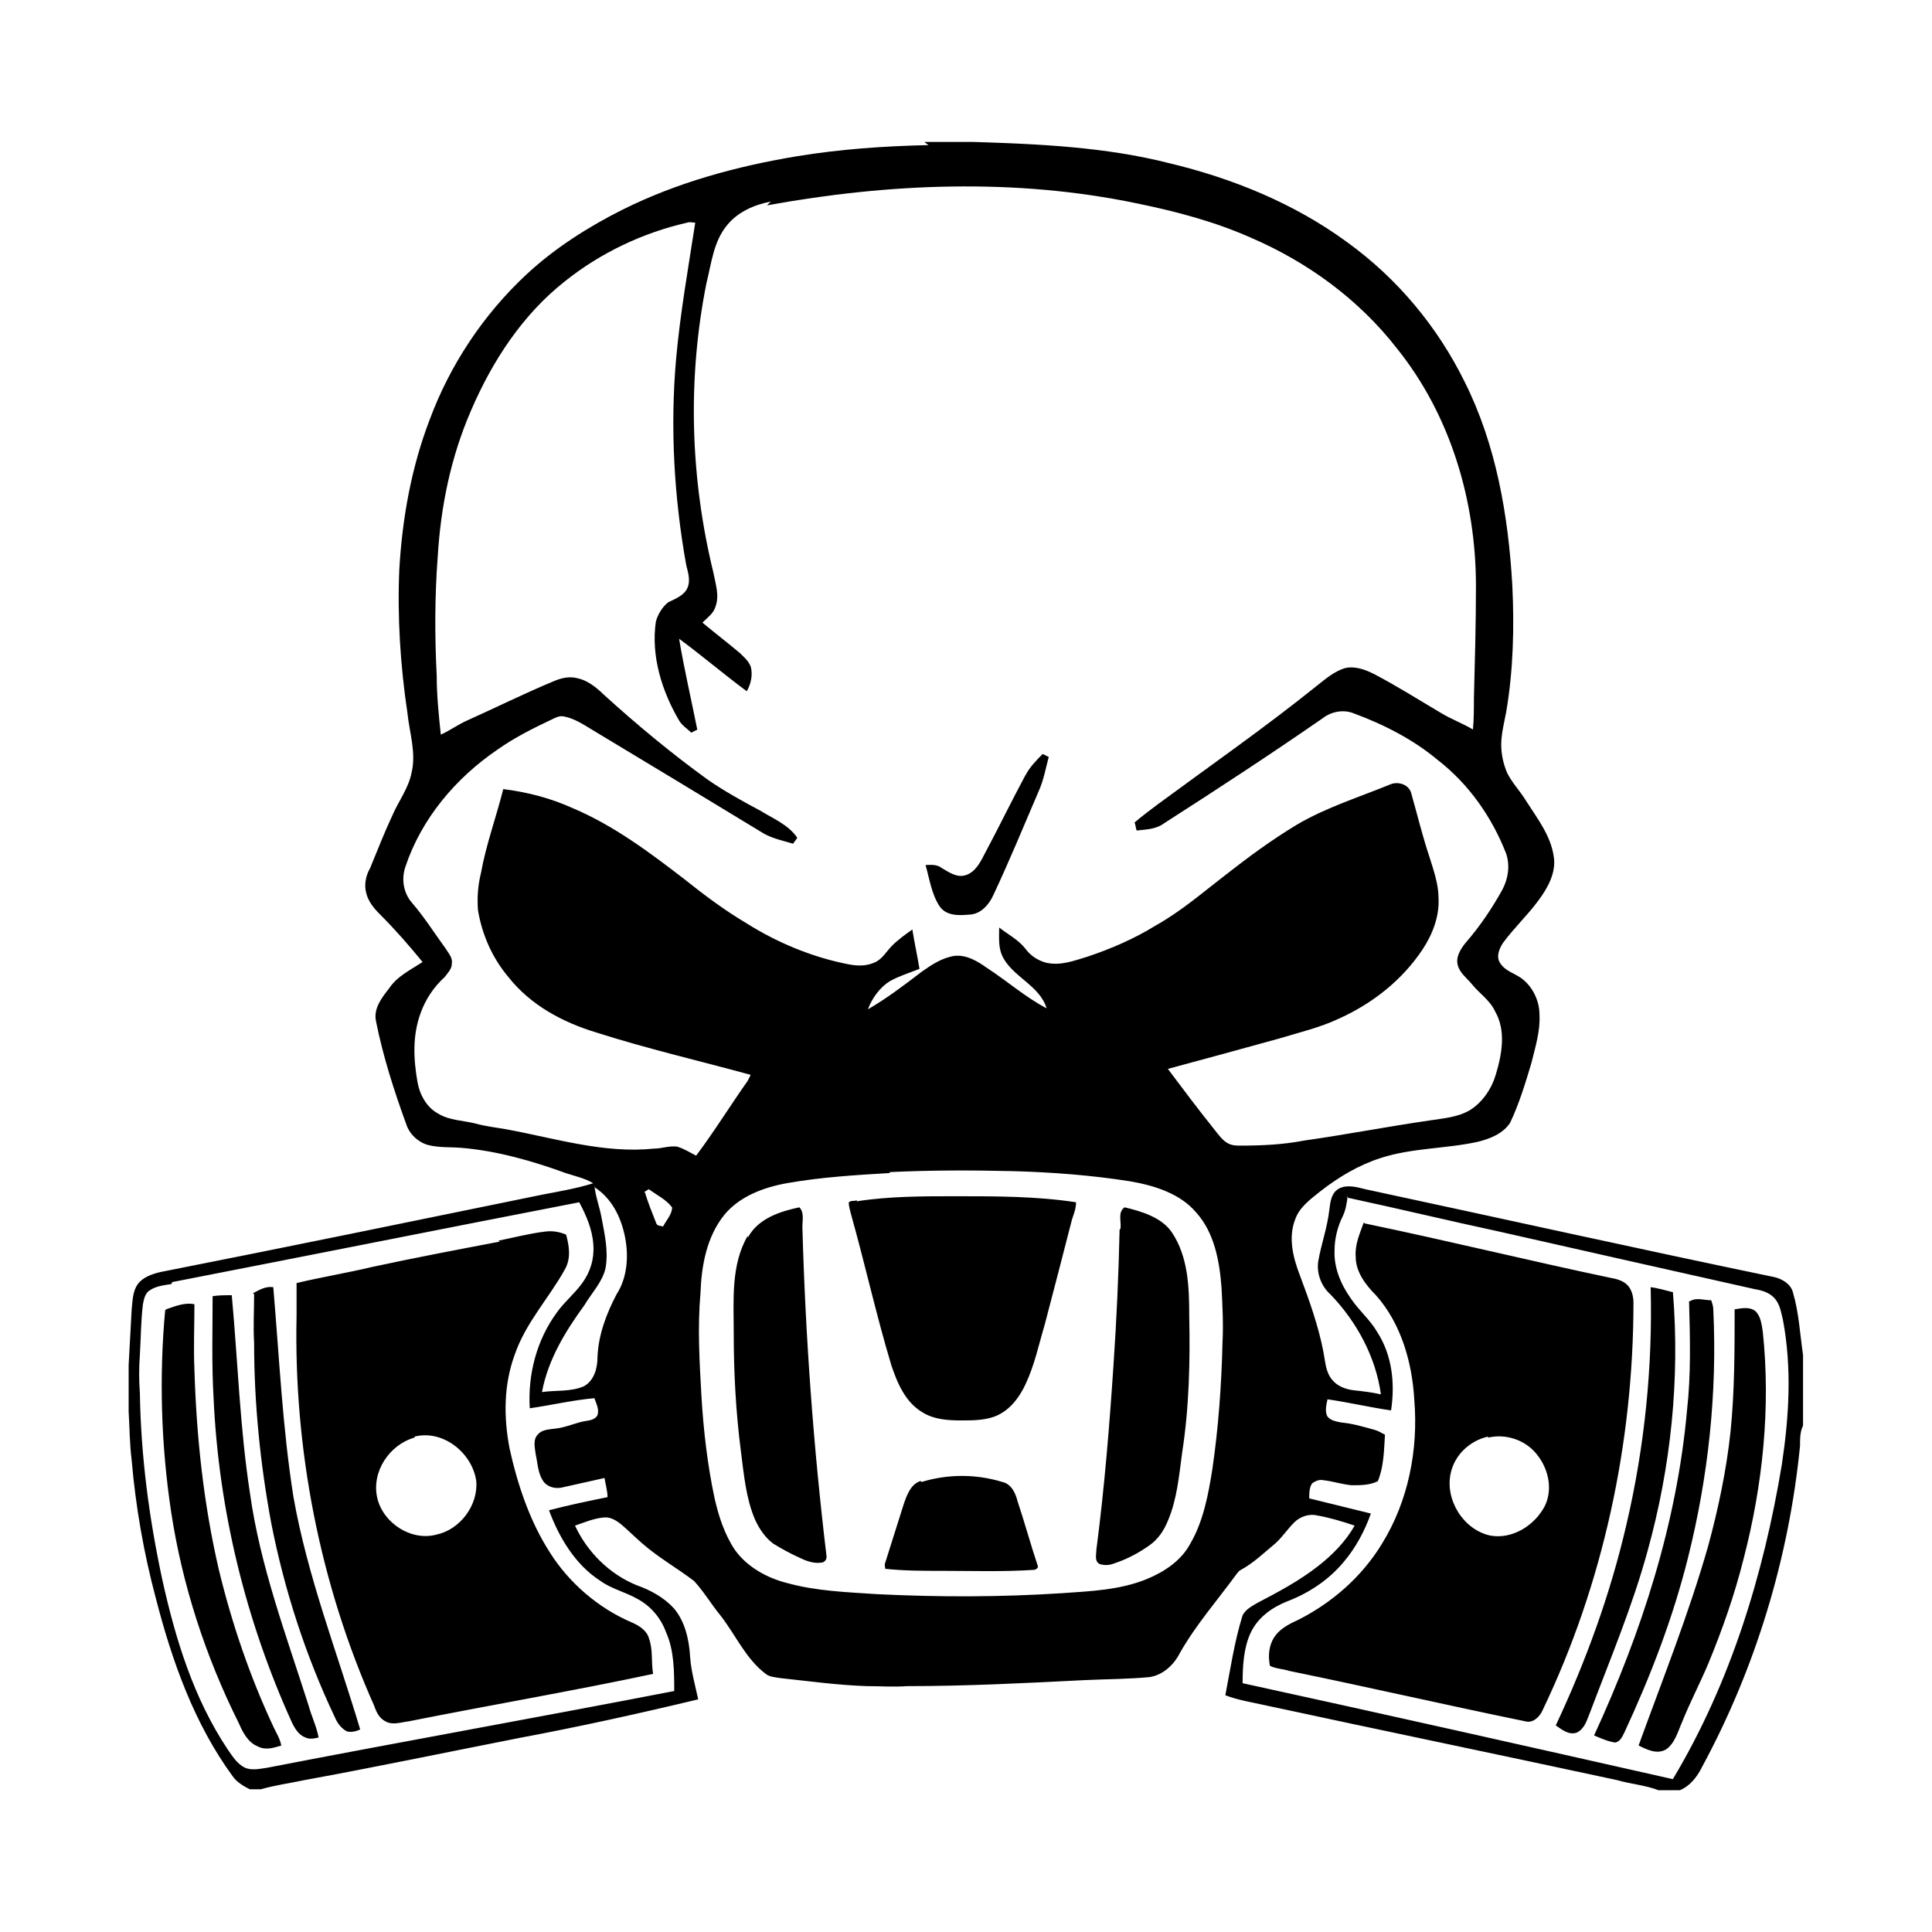 <svg width="1500" height="1500" viewBox="0 0 1500 1500" xmlns="http://www.w3.org/2000/svg">
  <!-- Original SVG transformiert und zentriert -->
  <svg x="100.0" y="110.191" width="1300" height="1279.618" viewBox="0 0 205.38 202.16">
    /2000/svg" viewBox="0 0 205.38 202.16">
  <defs>
    <style>
      .cls-1 {
        
        fill-rule: evenodd;
      }
    </style>
  </defs>
  <path class="cls-1" d="M97.61,0h5.95c8.05.25,16.23.62,24.03,2.6,7.8,1.86,15.36,4.95,21.8,9.66,6.19,4.46,11.15,10.41,14.49,17.22,3.84,7.68,5.33,16.35,5.82,24.9.25,5.2.12,10.41-.74,15.48-.25,1.36-.62,2.73-.62,4.09,0,1.12.25,2.35.74,3.47.62,1.24,1.61,2.23,2.35,3.47,1.36,2.11,2.97,4.21,3.34,6.69.37,1.98-.74,3.96-1.86,5.45-1.36,1.86-2.97,3.34-4.34,5.2-.5.74-.87,1.73-.37,2.48.62.99,1.73,1.24,2.6,1.86,1.36.99,2.23,2.73,2.23,4.46.12,1.98-.5,3.96-.99,5.95-.74,2.48-1.49,4.96-2.6,7.31-.87,1.36-2.48,1.98-3.96,2.35-3.96.87-8.05.74-11.89,1.98-2.73.87-5.2,2.35-7.43,4.09-1.24.99-2.6,1.98-3.1,3.47-.87,2.23-.25,4.71.62,6.94,1.11,2.97,2.23,6.07,2.85,9.29.25,1.24.25,2.48,1.11,3.47.62.74,1.61,1.12,2.6,1.24,1.12.12,2.23.25,3.34.5-.62-4.58-2.97-8.92-6.19-12.26-1.12-.99-1.73-2.6-1.49-4.09.37-2.11,1.11-4.09,1.36-6.32.12-.99.25-2.11,1.24-2.6.99-.5,2.23-.12,3.22.12,16.72,3.59,33.44,7.31,50.17,10.78.99.25,1.98.87,2.23,1.86.74,2.48.87,5.2,1.24,7.68v8.67c-.37.74-.37,1.61-.37,2.48-1.36,13.75-5.45,27.25-12.02,39.39-.62,1.24-1.49,2.35-2.73,2.85h-2.6c-1.61-.62-3.34-.74-5.08-1.24-14.37-3.1-28.74-6.07-43.11-9.17-1.61-.37-3.34-.62-4.95-1.24.62-3.22,1.11-6.57,2.11-9.79.37-.74,1.11-1.11,1.73-1.49,2.6-1.36,5.2-2.73,7.56-4.58,1.73-1.36,3.34-2.97,4.46-4.95-1.49-.5-3.1-.99-4.58-1.24-.99-.25-2.11.12-2.85.87-.87.87-1.49,1.86-2.35,2.6-1.36,1.12-2.6,2.35-4.21,3.22-.25.12-.37.37-.5.5-2.35,3.22-4.96,6.19-6.94,9.66-.74,1.49-2.11,2.73-3.72,2.97-2.6.25-5.33.25-7.93.37-7.31.37-14.49.74-21.8.74-1.61.12-3.34,0-4.96,0-3.59-.12-7.18-.62-10.65-.99-.62-.12-1.24-.12-1.73-.5-2.48-1.86-3.72-4.83-5.57-7.18-1.12-1.36-1.98-2.85-3.22-4.21-2.1-1.61-4.33-2.85-6.32-4.58-.87-.74-1.73-1.61-2.6-2.35-.62-.5-1.36-.99-2.23-.87-1.24.12-2.35.62-3.47.99,1.49,3.22,4.21,5.95,7.56,7.31,1.73.62,3.34,1.49,4.58,2.85,1.36,1.61,1.86,3.84,1.98,5.95.12,1.73.62,3.47.99,5.2-7.19,1.73-14.49,3.34-21.8,4.71-8.79,1.73-17.71,3.59-26.51,5.2-1.73.37-3.59.62-5.33,1.12h-1.36c-.74-.37-1.61-.87-2.11-1.61-4.71-6.44-7.43-14.12-9.41-21.8-1.49-5.57-2.48-11.27-2.97-16.97-.25-1.98-.25-3.96-.37-5.95v-5.7c.12-2.23.25-4.46.37-6.81.12-1.11.12-2.23.74-3.1.62-.87,1.73-1.24,2.73-1.49,15.73-3.1,31.34-6.32,47.07-9.54,1.98-.37,4.09-.74,6.07-1.36-.99-.62-2.23-.87-3.34-1.24-4.09-1.49-8.42-2.73-12.76-3.1-1.36-.12-2.85,0-4.21-.37-1.24-.37-2.23-1.36-2.6-2.48-1.49-4.09-2.85-8.3-3.72-12.64-.37-1.61.74-2.97,1.61-4.09.99-1.49,2.6-2.23,4.09-3.22-1.61-1.98-3.34-3.96-5.2-5.82-.74-.74-1.49-1.61-1.73-2.73-.25-.99,0-2.11.5-2.97.87-2.11,1.73-4.33,2.72-6.44.74-1.73,1.98-3.34,2.35-5.2.62-2.48-.25-4.96-.5-7.43-.87-5.82-1.24-11.77-.99-17.59.37-6.32,1.49-12.51,3.72-18.33,2.48-6.69,6.56-12.88,11.89-17.84,3.47-3.22,7.56-5.82,11.77-7.93,6.69-3.34,14-5.33,21.43-6.56,5.33-.87,10.65-1.24,16.1-1.36l-.5-.37h0ZM78.78,7.31c-1.98.37-4.09,1.24-5.45,2.97-1.61,1.98-1.86,4.58-2.48,7.06-2.35,11.77-1.98,23.91.87,35.55.25,1.36.74,2.73.25,4.09-.25.87-.99,1.36-1.61,1.98,1.49,1.24,3.1,2.48,4.58,3.72.5.5,1.11.99,1.36,1.73.25.99,0,2.11-.5,2.97-2.85-2.11-5.45-4.34-8.3-6.44.62,3.72,1.49,7.43,2.23,11.15-.25.12-.5.25-.74.37-.5-.5-1.12-.87-1.49-1.49-2.11-3.59-3.47-7.93-2.85-12.14.25-.87.74-1.73,1.49-2.35.74-.37,1.73-.74,2.23-1.49.62-.99.25-2.11,0-3.1-1.49-8.3-1.98-16.85-1.24-25.27.5-5.57,1.49-11.15,2.35-16.72-.37,0-.62-.12-.99,0-5.45,1.24-10.65,3.72-14.99,7.19-5.2,4.09-8.92,9.79-11.52,15.85-2.48,5.7-3.72,11.77-4.09,17.96-.37,4.83-.37,9.79-.12,14.62,0,2.35.25,4.83.5,7.18,1.12-.5,2.11-1.24,3.22-1.73,3.59-1.61,7.06-3.34,10.65-4.83.87-.37,1.86-.62,2.85-.37,1.24.25,2.35,1.12,3.22,1.98,4.09,3.72,8.42,7.31,12.88,10.53,1.98,1.36,4.21,2.6,6.32,3.72,1.61.99,3.47,1.73,4.58,3.34-.12.25-.37.5-.5.74-1.24-.37-2.48-.62-3.59-1.24-6.94-4.21-13.87-8.42-20.69-12.51-1.24-.74-2.48-1.61-3.84-1.86-.5-.12-.99.12-1.49.37-2.35,1.11-4.58,2.23-6.69,3.72-5.08,3.47-9.29,8.42-11.27,14.37-.5,1.49-.25,3.22.87,4.46,1.49,1.73,2.73,3.72,4.09,5.57.37.62.87,1.11.74,1.86,0,.62-.5,1.12-.87,1.61-1.36,1.24-2.35,2.73-2.97,4.46-.99,2.73-.87,5.57-.37,8.42.25,1.49,1.11,3.1,2.48,3.84,1.36.87,3.1.87,4.58,1.24,1.36.37,2.6.5,3.96.74,5.95,1.11,11.89,2.97,17.96,2.35.99,0,1.86-.37,2.85-.25.87.25,1.61.74,2.35,1.11,2.23-2.97,4.21-6.19,6.32-9.17.12-.25.25-.5.37-.74-6.32-1.73-12.76-3.22-18.95-5.2-4.09-1.24-8.05-3.34-10.78-6.81-1.98-2.35-3.22-5.2-3.72-8.18-.12-1.61,0-3.1.37-4.58.62-3.47,1.86-6.81,2.73-10.28,2.97.37,5.82,1.11,8.55,2.35,4.96,2.1,9.29,5.33,13.63,8.67,2.48,1.98,4.96,3.84,7.68,5.45,3.72,2.35,7.93,4.09,12.14,4.95,1.11.25,2.35.37,3.47-.12.99-.37,1.49-1.36,2.23-2.1.74-.74,1.61-1.36,2.48-1.98.25,1.61.62,3.22.87,4.83-1.24.5-2.48.87-3.59,1.49-1.24.74-2.23,2.11-2.73,3.47,2.35-1.36,4.46-2.97,6.56-4.58,1.24-.87,2.48-1.73,4.09-1.98,1.49-.12,2.73.62,3.96,1.49,2.48,1.61,4.71,3.59,7.31,4.95-.87-2.85-4.21-3.84-5.45-6.44-.5-1.12-.37-2.35-.37-3.47,1.11.87,2.35,1.49,3.22,2.6.62.87,1.61,1.49,2.6,1.73,1.73.37,3.34-.25,4.96-.74,2.97-.99,5.82-2.23,8.42-3.84,3.1-1.73,5.82-4.09,8.55-6.19,2.85-2.23,5.7-4.33,8.79-6.19,3.59-2.11,7.56-3.34,11.52-4.96.99-.37,2.23.12,2.48,1.11.74,2.6,1.36,5.2,2.23,7.8.5,1.61,1.12,3.34,1.12,5.08.12,2.23-.74,4.46-1.98,6.32-2.48,3.72-6.07,6.56-10.16,8.42-2.35,1.12-4.96,1.73-7.43,2.48-4.46,1.24-9.04,2.48-13.63,3.72,1.86,2.48,3.72,4.96,5.7,7.43.5.62.99,1.36,1.73,1.73.5.25.99.25,1.49.25,2.6,0,5.2-.12,7.8-.62,5.2-.74,10.28-1.73,15.48-2.48,1.61-.25,3.34-.37,4.83-1.24,1.61-.99,2.73-2.73,3.22-4.46.74-2.48,1.24-5.33-.12-7.68-.62-1.36-1.98-2.23-2.85-3.34-.62-.74-1.49-1.36-1.73-2.35-.25-.99.37-1.98.99-2.73,1.73-1.98,3.22-4.21,4.46-6.44.74-1.36.99-2.97.5-4.46-1.73-4.46-4.58-8.55-8.42-11.52-2.97-2.48-6.56-4.33-10.28-5.7-1.24-.5-2.73-.25-3.84.62-6.44,4.46-12.88,8.67-19.45,12.88-.99.74-2.23.74-3.34.87-.12-.37-.12-.62-.25-.99.87-.74,1.86-1.49,2.85-2.23,6.56-4.83,13.13-9.41,19.45-14.49,1.11-.87,2.23-1.86,3.59-2.23,1.24-.25,2.48.25,3.47.74,2.85,1.49,5.57,3.22,8.3,4.83,1.24.74,2.6,1.24,3.84,1.98.12-1.24.12-2.6.12-3.84.12-4.58.25-9.17.25-13.75,0-10.4-3.1-20.93-9.66-29.11-4.71-6.07-11.02-10.65-17.96-13.63-4.46-1.98-9.17-3.22-14-4.21-14.86-3.1-30.35-2.48-45.34.25l.5-.5h0ZM93.4,126.47c-4.21.25-8.42.5-12.63,1.24-2.85.5-5.82,1.61-7.68,3.84-2.23,2.73-2.85,6.32-2.97,9.66-.37,4.21-.12,8.42.12,12.64.25,4.21.74,8.42,1.61,12.51.5,2.23,1.24,4.46,2.48,6.32,1.49,2.11,3.96,3.47,6.44,4.09,3.59.99,7.31,1.11,11.02,1.36,7.56.37,15.11.37,22.67-.12,3.47-.25,7.06-.37,10.4-1.73,2.11-.87,4.21-2.23,5.33-4.33,1.61-2.73,2.23-6.07,2.72-9.17.74-5.08,1.12-10.28,1.24-15.48.12-2.23,0-4.58-.12-6.81-.25-3.22-.87-6.69-3.1-9.17-1.98-2.35-5.2-3.34-8.17-3.84-4.71-.74-9.54-1.11-14.37-1.24-5.08-.12-10.03-.12-15.11.12l.12.12h0ZM57.11,127.96c.12,1.36.62,2.6.87,3.96.37,1.98.87,4.09.5,6.19-.37,1.73-1.73,3.1-2.6,4.58-2.35,3.22-4.46,6.69-5.2,10.65,1.73-.25,3.59,0,5.2-.74,1.24-.74,1.61-2.23,1.61-3.59.12-2.73,1.11-5.33,2.35-7.68,1.36-2.11,1.49-4.83.99-7.18-.5-2.35-1.61-4.58-3.72-5.95v-.25h0ZM63.3,128.82c.37,1.24.87,2.48,1.36,3.72.12.5.62.37.87.5.37-.74,1.11-1.49,1.11-2.35-.74-.99-1.86-1.49-2.85-2.23-.25.12-.37.25-.62.37h.12ZM149.51,129.32c-.12.87-.25,1.73-.62,2.48-.62,1.24-.99,2.73-.99,4.09-.12,2.11.74,4.21,1.98,5.95.99,1.49,2.35,2.6,3.22,4.09,1.86,2.85,2.23,6.32,1.73,9.66-2.6-.37-5.2-.99-7.8-1.36-.12.62-.37,1.49,0,2.11.37.5,1.11.62,1.73.74,1.36.12,2.6.5,3.96.87.5.12.87.37,1.36.62-.12,1.86-.12,3.84-.87,5.7-.99.5-2.11.5-3.22.5-1.24-.12-2.35-.5-3.47-.62-.5-.12-.99.12-1.36.37-.37.5-.37,1.24-.37,1.86,2.48.62,5.08,1.24,7.56,1.86-.74,2.11-1.86,4.21-3.34,5.95-1.86,2.23-4.33,3.84-6.94,4.83-1.86.74-3.59,1.98-4.46,3.84-.87,1.86-.99,4.09-.99,6.19,17.59,3.84,35.18,7.8,52.77,11.77,7.06-11.77,11.15-25.14,13.38-38.65.87-5.82,1.24-11.77.12-17.71-.25-.99-.37-1.98-1.12-2.73-.62-.62-1.49-.87-2.23-.99-10.53-2.35-20.93-4.71-31.34-7.06-6.32-1.36-12.51-2.85-18.83-4.21l.12-.12h0ZM5.2,140.1c-.87.12-1.86.25-2.6.74-.62.37-.74,1.11-.87,1.73-.25,2.11-.25,4.21-.37,6.19-.12,1.61-.12,3.1,0,4.71.12,7.68,1.11,15.24,2.73,22.79,1.61,7.31,3.84,14.62,8.05,20.93.62.87,1.11,1.73,2.11,2.23.87.37,1.86.12,2.73,0,16.6-3.22,33.32-6.19,49.92-9.41,0-2.35,0-4.96-.99-7.18-.62-1.73-1.86-3.22-3.47-4.09-1.49-.87-3.22-1.24-4.58-2.23-3.1-1.98-5.08-5.33-6.32-8.67,2.35-.62,4.71-1.11,7.18-1.61,0-.74-.25-1.61-.37-2.35-1.61.37-3.34.74-4.96,1.11-.87.25-1.86.12-2.48-.62-.74-.99-.74-2.23-.99-3.34-.12-.87-.37-1.86.25-2.48.5-.62,1.36-.62,2.23-.74,1.12-.12,2.23-.62,3.35-.87.62-.12,1.36-.12,1.73-.74.25-.74-.12-1.36-.37-2.11-2.73.25-5.33.87-7.93,1.24-.25-4.21.87-8.42,3.34-11.77.87-1.24,2.11-2.23,3.1-3.59.99-1.36,1.49-2.97,1.36-4.71-.12-1.86-.87-3.59-1.73-5.2-16.6,3.22-33.32,6.56-49.92,9.79l-.12.25h0ZM110,77.67c.5-.99,1.36-1.86,2.1-2.6.25.12.5.25.74.37-.37,1.36-.62,2.85-1.24,4.21-1.86,4.34-3.59,8.55-5.57,12.76-.5,1.12-1.49,2.23-2.73,2.35-1.36.12-2.97.25-3.84-.99-.99-1.49-1.24-3.34-1.73-5.08.62,0,1.36-.12,1.98.37.87.5,1.86,1.24,2.97.87,1.12-.37,1.73-1.49,2.23-2.48,1.73-3.22,3.34-6.57,5.08-9.79h0ZM89.31,129.94c3.96-.62,8.05-.62,12.14-.62,4.96,0,9.91,0,14.74.74,0,.74-.25,1.36-.5,2.11-1.11,4.33-2.23,8.67-3.34,12.88-.74,2.48-1.24,4.95-2.35,7.31-.74,1.61-1.86,3.1-3.47,3.84-1.36.62-2.97.62-4.46.62-1.61,0-3.34-.12-4.71-.99-2.11-1.24-3.1-3.59-3.84-5.82-1.86-6.19-3.22-12.39-4.96-18.58-.12-.5-.25-.87-.25-1.36.25-.25.62-.12.99-.25v.12h0ZM75.93,134.4c1.24-2.35,3.96-3.22,6.32-3.72.62.62.37,1.61.37,2.35.37,13.5,1.36,27.13,2.97,40.5,0,.37-.25.74-.74.74-.87.12-1.86-.25-2.6-.62-1.11-.5-2.23-1.12-3.22-1.73-.99-.74-1.73-1.86-2.23-2.97-1.11-2.6-1.36-5.57-1.73-8.42-.62-4.83-.87-9.66-.87-14.49,0-3.96-.37-8.3,1.73-11.89v.25h0ZM121.64,133.28c.12-.87-.37-1.98.5-2.6,2.11.5,4.58,1.24,5.82,3.1,1.98,2.97,2.11,6.69,2.11,10.16.12,5.57,0,11.27-.87,16.85-.37,2.73-.62,5.7-1.73,8.3-.5,1.24-1.24,2.35-2.35,3.1-1.24.87-2.6,1.61-4.09,2.11-.62.25-1.24.37-1.98.12-.62-.37-.37-1.11-.37-1.73.99-7.56,1.61-15.24,2.11-22.79.37-5.45.62-10.9.74-16.48l.12-.12h0ZM151.62,132.66c10.16,2.11,20.19,4.58,30.22,6.69.74.12,1.49.37,1.98.87.5.5.74,1.36.74,2.11,0,17.22-3.72,34.56-11.15,50.04-.37.87-1.24,1.61-2.1,1.36-9.66-1.98-19.32-4.21-28.99-6.19-.74-.25-1.61-.25-2.35-.62-.25-1.24-.12-2.48.5-3.47.62-.99,1.73-1.61,2.85-2.11,4.21-2.1,7.93-5.33,10.4-9.41,3.22-5.2,4.46-11.52,3.96-17.59-.25-4.58-1.61-9.41-4.71-12.88-1.24-1.24-2.48-2.85-2.48-4.71-.12-1.49.5-2.85.99-4.21l.12.12h0ZM166.73,158.8c-2.23.5-4.09,2.23-4.58,4.46-.74,3.22,1.49,6.94,4.83,7.68,2.73.5,5.45-1.24,6.69-3.59,1.11-2.23.37-4.95-1.24-6.69-1.36-1.49-3.59-2.23-5.7-1.73v-.12h0ZM45.34,134.77c1.86-.37,3.72-.87,5.7-1.11.87-.12,1.73,0,2.6.37.37,1.36.62,2.85-.12,4.21-1.98,3.59-4.83,6.56-6.19,10.53-1.36,3.72-1.36,7.68-.62,11.52.99,4.46,2.48,8.92,4.96,12.76,2.35,3.72,5.95,6.81,10.03,8.55.87.37,1.86.99,2.11,1.98.5,1.36.25,2.85.5,4.33-9.91,2.11-20.07,3.84-29.98,5.82-.99.12-1.98.5-2.85,0-.74-.37-1.11-1.11-1.36-1.86-6.69-14.99-9.91-31.59-9.54-47.94v-3.96c3.1-.74,6.19-1.24,9.29-1.98,5.2-1.12,10.41-2.11,15.61-3.1l-.12-.12h0ZM35.06,158.92c-3.1.87-5.33,4.21-4.58,7.43.74,3.1,4.21,5.33,7.31,4.46,2.85-.62,5.08-3.59,4.83-6.56-.5-3.47-4.09-6.32-7.56-5.45v.12h0ZM15.24,141.21c.74-.37,1.49-.87,2.48-.74.74,8.55,1.12,17.22,2.48,25.76,1.73,9.79,5.33,18.95,8.18,28.49-.5.25-1.12.37-1.61.25-.74-.37-1.24-1.12-1.49-1.73-3.59-7.56-6.19-15.61-7.8-23.78-1.36-7.31-2.11-14.74-2.11-22.17-.12-1.98,0-3.96,0-5.95l-.12-.12h0ZM186.67,140.47c.87.12,1.73.37,2.73.62.87,10.65-.25,21.43-3.1,31.71-1.86,6.81-4.58,13.25-7.06,19.82-.37.87-.62,1.98-1.61,2.48-.99.37-1.86-.37-2.6-.87,3.72-7.93,6.69-16.1,8.67-24.65,2.23-9.54,3.22-19.32,2.97-29.11h0ZM10.28,141.58c.74-.12,1.61-.12,2.35-.12.74,8.05.99,16.23,2.23,24.28,1.24,8.92,4.46,17.47,7.18,26.01.37,1.36.99,2.6,1.24,3.96-.5.12-1.11.25-1.61,0-.74-.25-1.24-.99-1.61-1.73-5.7-12.51-9.04-26.14-9.66-39.89-.25-4.21-.12-8.42-.12-12.63,0,0,0,.12,0,.12ZM191.5,142.2c.74-.5,1.73-.12,2.6-.12.12.37.25.74.25,1.11.5,10.28-.62,20.56-3.1,30.47-1.86,7.43-4.58,14.49-7.8,21.43-.25.5-.5,1.11-1.12,1.24-.87-.12-1.73-.5-2.6-.87,5.82-12.63,10.16-26.01,11.4-39.89.5-4.46.37-8.92.25-13.38h.12,0ZM4.58,143.19c1.11-.37,2.23-.87,3.47-.62,0,2.73-.12,5.33,0,8.05.25,8.18,1.11,16.35,2.97,24.4,1.61,6.69,3.84,13.26,6.81,19.57.37.74.74,1.36.87,2.11-.87.25-1.86.62-2.85.12-1.24-.5-1.86-1.73-2.35-2.85-4.09-8.18-6.94-16.97-8.3-25.89-1.24-8.18-1.49-16.6-.74-24.77l.12-.12h0ZM196.95,143.19c.87-.12,1.86-.37,2.6.25.62.62.74,1.61.87,2.48.99,9.29,0,18.83-2.35,27.87-1.12,4.46-2.6,8.67-4.34,12.88-.99,2.35-2.23,4.71-3.22,7.18-.5,1.12-.87,2.6-1.98,3.34-1.11.62-2.35,0-3.34-.5,2.97-8.18,6.19-16.23,8.55-24.53,1.24-4.58,2.23-9.29,2.73-14,.5-4.96.5-10.03.5-14.99h0ZM97.24,164.37c3.22-.99,6.69-.99,9.91,0,1.11.25,1.61,1.36,1.86,2.35.87,2.6,1.61,5.33,2.48,7.93.12.25-.25.5-.5.5-3.72.25-7.56.12-11.27.12-2.35,0-4.58,0-6.94-.25,0-.25-.12-.5,0-.74.74-2.35,1.49-4.71,2.23-7.06.37-1.11.87-2.6,2.11-2.97l.12.12h0Z"/>

  </svg>
</svg>